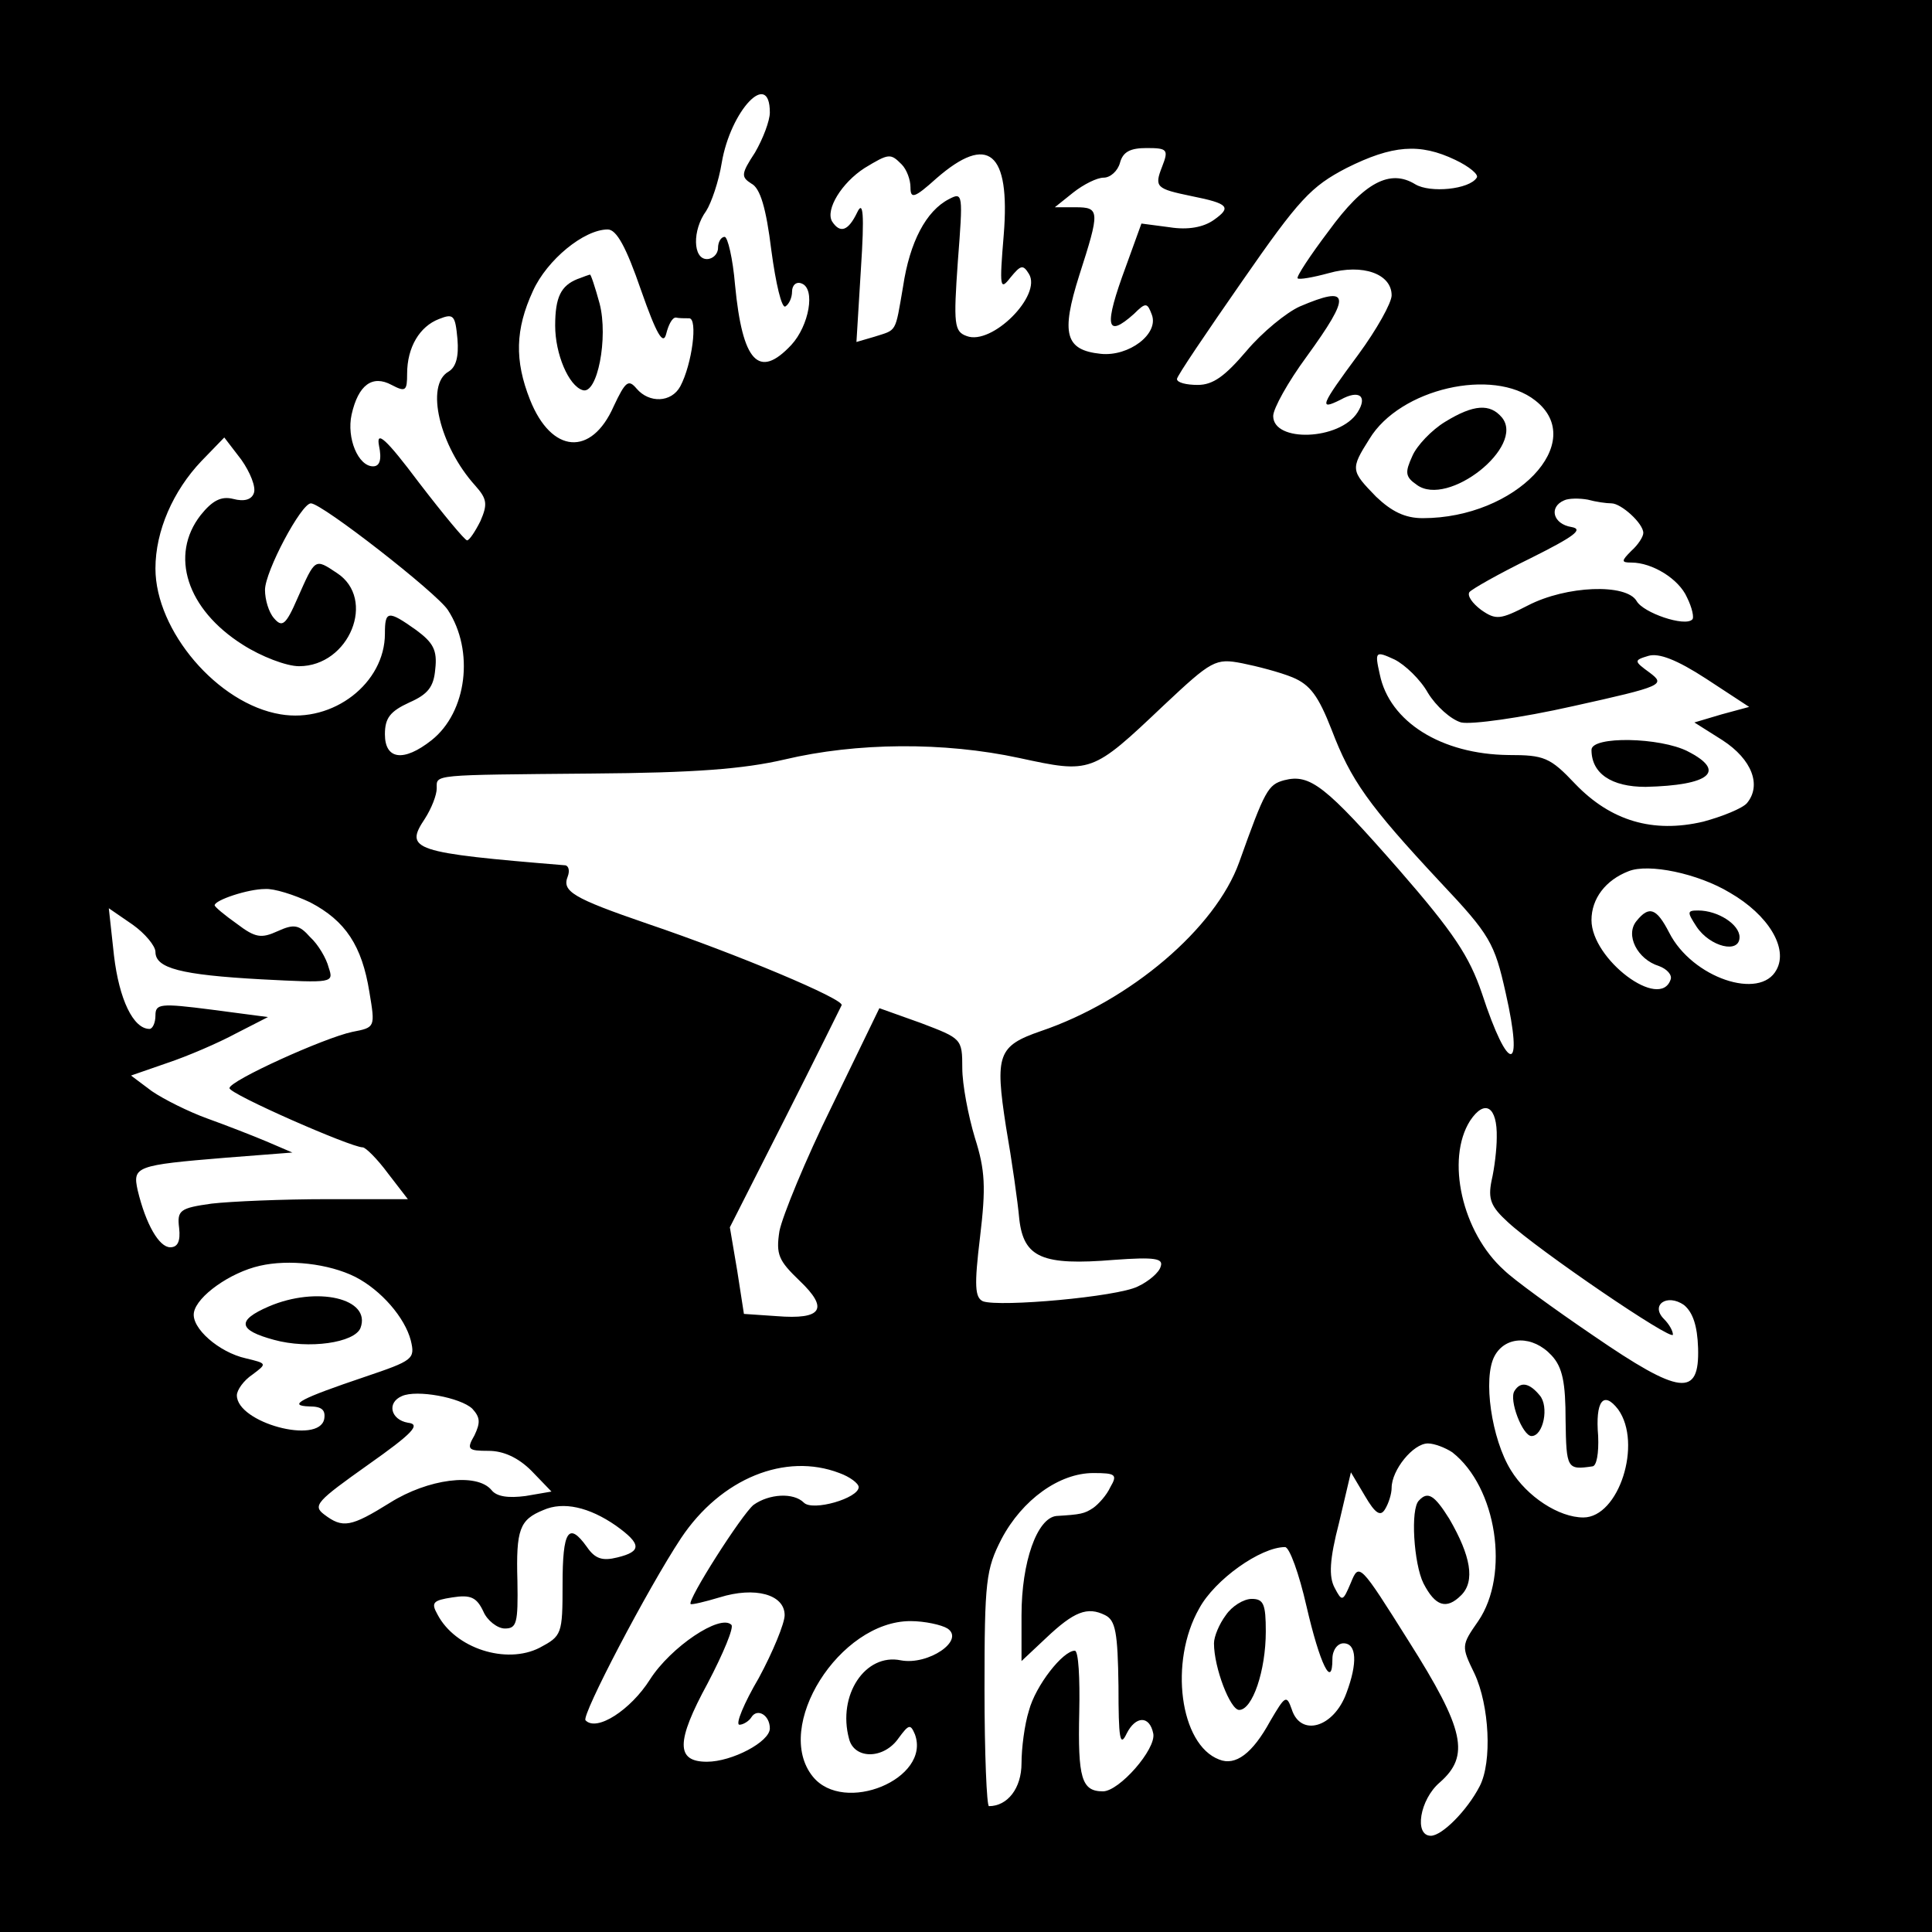 <?xml version="1.0" standalone="no"?>
<!DOCTYPE svg PUBLIC "-//W3C//DTD SVG 20010904//EN"
 "http://www.w3.org/TR/2001/REC-SVG-20010904/DTD/svg10.dtd">
<svg version="1.0" xmlns="http://www.w3.org/2000/svg"
 width="261pt" height="261pt" viewBox="0 0 261 261"
 preserveAspectRatio="xMidYMid meet">
<g transform="translate(0,261) scale(0.1,-0.1)"
fill="#000000" stroke="none">
<path d="M0 1305 l0 -1305 1305 0 1305 0 0 1305 0 1305 -1305 0 -1305 0 0
-1305z m1040 1153 c0 -11 -9 -35 -20 -54 -19 -29 -19 -33 -5 -42 12 -6 20 -33
27 -90 6 -45 14 -79 19 -76 5 3 9 12 9 20 0 9 6 14 13 11 19 -7 10 -57 -14
-83 -44 -47 -66 -23 -76 81 -3 36 -10 65 -14 65 -5 0 -9 -7 -9 -15 0 -8 -7
-15 -15 -15 -19 0 -20 39 -1 65 7 11 17 40 21 65 12 71 65 127 65 68z m530
-73 c-11 -28 -8 -30 40 -40 50 -10 54 -15 30 -32 -14 -10 -35 -14 -60 -10
l-38 5 -21 -58 c-30 -81 -27 -98 11 -64 16 16 18 15 24 -1 10 -26 -31 -57 -69
-53 -48 5 -54 27 -29 106 28 87 28 92 -5 92 l-28 0 25 20 c14 11 32 20 41 20
9 0 19 9 22 20 4 15 14 20 36 20 28 0 30 -2 21 -25z m396 9 c19 -9 32 -20 29
-24 -10 -16 -63 -21 -83 -9 -34 21 -69 3 -117 -63 -25 -33 -44 -62 -42 -64 2
-2 20 1 42 7 46 13 85 -1 85 -30 0 -10 -20 -46 -45 -80 -51 -69 -54 -76 -24
-61 25 14 37 5 23 -17 -24 -38 -114 -41 -114 -5 0 10 20 46 45 80 61 84 59 97
-9 68 -18 -8 -51 -35 -72 -60 -29 -34 -45 -46 -66 -46 -15 0 -28 3 -28 8 0 4
40 63 88 132 77 111 93 128 141 153 62 31 99 34 147 11z m-748 -6 c7 -7 12
-21 12 -31 0 -16 5 -15 35 12 70 61 100 36 91 -76 -6 -72 -5 -76 9 -58 14 17
17 18 25 5 18 -29 -50 -97 -84 -84 -17 6 -18 16 -12 101 7 91 7 94 -12 84 -31
-16 -53 -58 -62 -118 -11 -64 -8 -58 -39 -68 l-24 -7 6 98 c5 76 3 94 -5 77
-12 -25 -23 -29 -34 -12 -9 16 13 52 44 72 33 20 35 20 50 5z m-352 -170 c21
-60 30 -75 34 -59 3 12 8 22 13 22 4 -1 12 -1 18 -1 12 0 4 -62 -12 -92 -12
-22 -42 -23 -59 -3 -11 13 -15 10 -31 -24 -30 -68 -84 -64 -113 9 -21 53 -20
95 4 147 19 42 69 83 101 83 12 0 25 -24 45 -82z m-260 -110 c-32 -18 -12
-101 36 -154 16 -18 17 -25 7 -48 -7 -14 -15 -26 -18 -26 -3 0 -32 35 -65 78
-45 60 -58 71 -54 50 4 -19 1 -28 -8 -28 -20 0 -36 38 -29 70 9 40 28 54 54
40 19 -10 21 -8 21 15 0 36 17 64 43 74 20 8 22 5 25 -27 2 -24 -2 -38 -12
-44z m1468 -39 c72 -56 -26 -159 -152 -159 -24 0 -42 9 -63 29 -34 35 -35 37
-9 78 41 68 167 97 224 52z m-1731 -125 c-3 -9 -13 -12 -28 -8 -16 4 -28 -2
-44 -22 -42 -54 -19 -127 57 -175 25 -16 59 -29 76 -29 68 0 105 91 51 126
-30 20 -29 20 -53 -34 -16 -37 -21 -40 -32 -27 -7 8 -12 25 -12 38 0 25 49
117 62 117 15 0 170 -121 185 -144 36 -55 26 -138 -22 -176 -38 -30 -63 -26
-63 8 0 22 7 31 33 43 25 11 33 21 35 45 3 26 -3 36 -26 53 -38 27 -42 26 -42
-5 0 -67 -70 -121 -141 -109 -85 14 -169 113 -169 197 0 51 24 105 62 145 l31
32 23 -30 c12 -17 20 -37 17 -45z m1834 -14 c13 0 43 -27 43 -40 0 -5 -7 -16
-16 -24 -14 -14 -14 -16 0 -16 28 0 64 -22 75 -47 7 -14 10 -28 7 -30 -10 -10
-66 9 -75 25 -14 24 -95 21 -147 -6 -37 -19 -43 -20 -63 -6 -12 9 -19 19 -16
24 3 4 40 25 83 46 58 29 72 39 55 42 -25 4 -31 27 -10 36 6 3 21 3 32 1 11
-3 25 -5 32 -5z m-248 -256 c11 -18 31 -36 45 -40 14 -3 80 6 151 22 122 27
125 29 104 45 -22 16 -22 17 -2 23 14 4 38 -5 78 -31 l58 -38 -37 -10 -37 -11
38 -24 c40 -26 53 -61 33 -85 -6 -7 -33 -18 -59 -25 -68 -16 -125 1 -173 51
-34 36 -42 39 -90 39 -91 1 -161 45 -174 109 -7 31 -6 32 20 20 14 -7 35 -27
45 -45z m-183 21 c24 -10 35 -25 53 -71 26 -68 49 -101 147 -206 67 -71 73
-82 88 -149 25 -110 4 -111 -32 -1 -17 50 -38 82 -112 167 -99 113 -120 130
-155 121 -22 -6 -26 -13 -61 -111 -32 -89 -147 -187 -268 -228 -58 -20 -62
-32 -47 -129 8 -46 16 -102 18 -125 6 -52 31 -63 128 -55 55 4 67 2 63 -9 -2
-8 -16 -20 -31 -27 -28 -14 -186 -28 -209 -20 -11 5 -12 21 -4 87 8 67 7 90
-7 134 -9 30 -17 72 -17 94 0 40 -1 40 -56 61 l-56 20 -64 -132 c-36 -73 -67
-149 -71 -169 -5 -32 -1 -40 27 -67 40 -38 31 -53 -31 -48 l-44 3 -9 58 -10
59 74 146 c41 81 75 150 77 154 4 8 -141 69 -262 110 -102 35 -116 44 -108 64
3 8 1 14 -3 15 -207 17 -218 21 -190 63 9 14 16 32 16 41 0 19 -9 18 210 20
138 1 204 6 260 19 97 23 215 24 317 2 97 -21 98 -21 195 71 65 61 70 64 106
57 20 -4 51 -12 68 -19z m591 -291 c52 -30 79 -75 63 -104 -22 -42 -114 -11
-145 50 -17 33 -27 37 -44 16 -16 -19 1 -52 30 -61 11 -4 18 -12 16 -18 -14
-43 -107 27 -107 80 0 29 19 54 50 66 27 11 94 -3 137 -29z m-1918 -13 c48
-25 70 -59 80 -121 8 -48 8 -48 -23 -54 -38 -8 -166 -66 -166 -76 0 -8 164
-80 180 -80 4 0 20 -16 34 -35 l27 -35 -109 0 c-60 0 -130 -3 -156 -6 -43 -6
-47 -9 -44 -33 2 -18 -2 -26 -12 -26 -15 0 -33 31 -44 77 -7 32 -3 34 119 44
l90 7 -35 15 c-19 8 -55 22 -80 31 -25 9 -59 26 -75 37 l-28 21 49 17 c27 9
69 27 93 40 l43 22 -76 10 c-70 9 -76 8 -76 -8 0 -10 -4 -18 -8 -18 -22 0 -41
40 -48 99 l-7 64 32 -22 c17 -12 31 -29 31 -37 0 -22 34 -31 143 -37 97 -5 98
-5 91 16 -3 12 -14 31 -25 41 -15 17 -22 18 -44 8 -22 -10 -30 -9 -55 10 -17
12 -30 23 -30 25 0 7 45 22 68 22 12 1 40 -8 61 -18z m1603 -318 c0 -15 -3
-41 -7 -58 -5 -25 -1 -35 22 -56 41 -38 223 -162 223 -152 0 5 -5 14 -12 21
-19 19 4 35 27 19 12 -10 18 -28 19 -58 2 -67 -24 -64 -142 17 -53 36 -108 76
-120 88 -57 51 -79 150 -46 202 20 30 37 19 36 -23z m-1542 -188 c35 -18 67
-55 75 -86 6 -25 3 -27 -62 -49 -86 -29 -106 -39 -75 -40 17 0 22 -5 20 -17
-7 -35 -118 -5 -118 32 0 7 9 20 21 28 20 15 20 15 -9 22 -36 8 -74 41 -70 62
4 22 49 54 89 63 39 9 93 3 129 -15z m1616 -106 c15 -16 19 -37 19 -88 1 -65
2 -67 36 -62 6 0 9 18 8 41 -4 47 7 62 27 36 33 -46 1 -146 -47 -146 -33 0
-76 28 -98 64 -26 42 -38 124 -22 154 15 28 52 28 77 1z m-1458 -72 c11 -12
11 -19 3 -36 -11 -19 -9 -21 19 -21 20 0 40 -9 58 -27 l27 -28 -35 -6 c-23 -3
-39 -1 -46 8 -20 24 -86 15 -137 -17 -53 -33 -64 -35 -89 -16 -16 12 -10 18
59 67 61 43 72 55 54 57 -23 4 -29 27 -8 36 20 9 79 -2 95 -17z m1324 -59 c60
-47 78 -165 35 -228 -23 -33 -23 -34 -5 -71 20 -43 24 -119 7 -152 -17 -33
-51 -67 -66 -67 -23 0 -15 49 12 72 41 36 34 71 -42 191 -66 105 -67 106 -78
79 -11 -26 -12 -26 -22 -7 -8 15 -7 38 6 88 l16 68 19 -32 c14 -24 21 -28 27
-18 5 8 9 21 9 29 0 24 29 60 49 60 9 0 24 -6 33 -12z m-828 -28 c14 -5 26
-14 26 -19 0 -15 -62 -33 -74 -21 -14 14 -47 12 -68 -3 -16 -13 -90 -129 -85
-134 2 -1 19 3 39 9 48 15 88 4 88 -24 0 -11 -16 -50 -35 -85 -20 -34 -32 -63
-26 -63 5 0 13 5 16 10 8 13 25 3 25 -15 0 -18 -51 -45 -85 -45 -42 0 -42 27
1 106 21 40 36 76 32 79 -15 15 -82 -30 -110 -74 -26 -41 -72 -71 -87 -55 -6
6 84 178 129 246 54 81 141 116 214 88z m366 -19 c-5 -11 -16 -23 -23 -28 -12
-8 -17 -9 -50 -11 -26 -3 -47 -62 -47 -134 l0 -62 33 31 c38 36 56 43 80 31
14 -7 17 -23 18 -96 0 -71 2 -83 11 -64 12 24 31 25 36 0 4 -21 -46 -78 -68
-78 -29 0 -34 18 -32 107 1 46 -1 83 -6 83 -16 0 -53 -47 -62 -81 -6 -19 -10
-51 -10 -71 0 -34 -19 -58 -44 -58 -3 0 -6 71 -6 158 0 147 2 162 23 203 28
53 78 89 124 89 30 0 33 -2 23 -19z m-668 -52 c35 -25 35 -35 2 -43 -20 -5
-30 -2 -41 14 -25 35 -33 22 -33 -50 0 -68 -1 -70 -31 -86 -45 -23 -114 -1
-138 45 -9 16 -6 19 20 23 25 4 33 0 42 -19 5 -12 19 -23 29 -23 16 0 18 7 17
64 -2 70 3 83 35 96 27 12 62 4 98 -21z m933 -109 c18 -78 35 -113 35 -71 0
12 7 21 15 21 18 0 19 -27 4 -67 -17 -47 -62 -60 -74 -22 -7 20 -9 18 -29 -16
-24 -44 -47 -61 -69 -52 -53 20 -68 132 -27 204 21 39 83 83 116 83 6 0 19
-36 29 -80z m-485 -30 c24 -16 -26 -50 -63 -43 -48 10 -86 -47 -70 -106 7 -28
47 -28 67 1 14 19 16 19 22 5 22 -60 -96 -109 -138 -57 -54 67 36 210 132 210
19 0 42 -5 50 -10z"/>
<path d="M780 2233 c-22 -9 -30 -24 -30 -63 0 -38 18 -81 37 -87 20 -7 35 71
23 117 -6 22 -12 40 -13 39 -1 0 -9 -3 -17 -6z"/>
<path d="M1952 2040 c-18 -11 -38 -32 -44 -46 -10 -22 -10 -28 6 -39 42 -31
147 52 115 91 -16 19 -38 18 -77 -6z"/>
<path d="M2150 1597 c0 -32 27 -50 73 -50 87 2 110 21 57 48 -37 19 -130 21
-130 2z"/>
<path d="M2292 1358 c18 -27 58 -37 58 -14 0 17 -29 36 -56 36 -15 0 -15 -2
-2 -22z"/>
<path d="M363 845 c-44 -19 -41 -32 7 -45 47 -13 109 -4 117 16 15 40 -59 57
-124 29z"/>
<path d="M2046 731 c-8 -12 11 -61 23 -61 16 0 24 40 11 55 -14 17 -26 19 -34
6z"/>
<path d="M1917 583 c-12 -11 -7 -86 6 -112 16 -31 31 -36 51 -16 19 19 13 53
-16 103 -20 32 -29 38 -41 25z"/>
<path d="M1656 428 c-9 -12 -16 -29 -16 -38 0 -33 22 -90 34 -90 18 0 36 53
36 106 0 37 -3 44 -19 44 -11 0 -27 -10 -35 -22z"/>
</g>
</svg>
